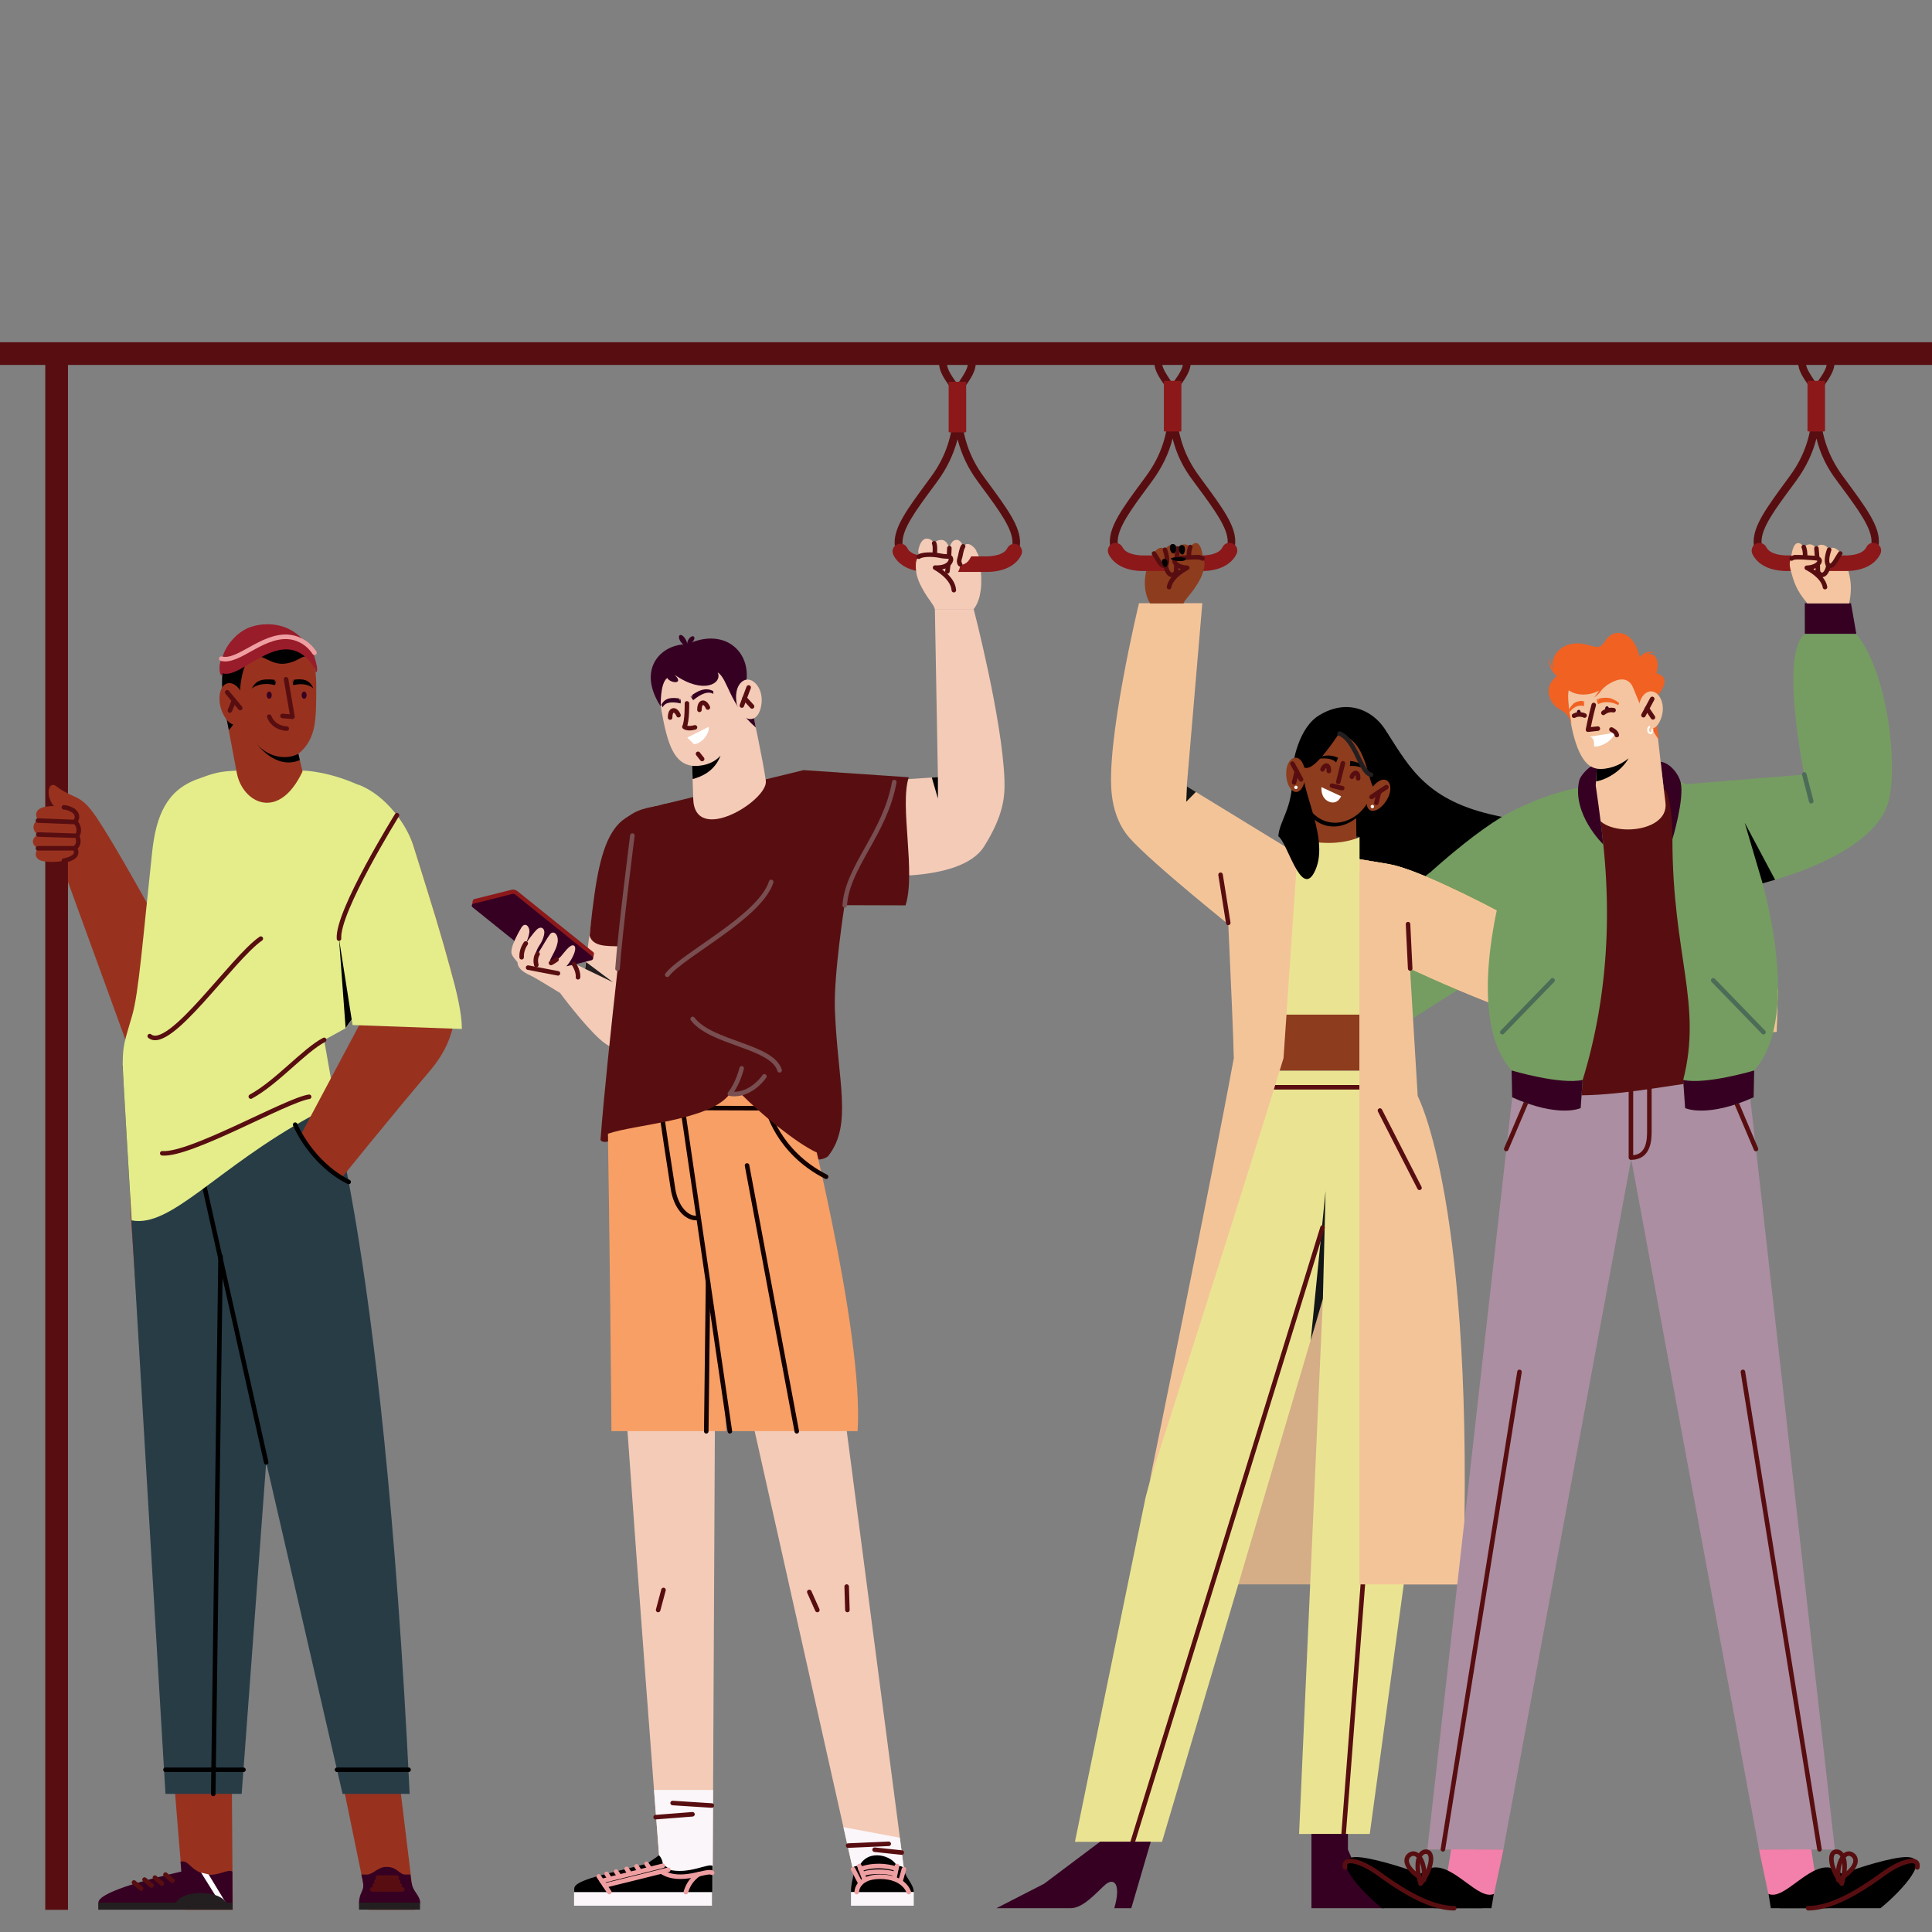 <?xml version="1.0" encoding="utf-8"?>
<!-- Generator: Adobe Illustrator 28.1.0, SVG Export Plug-In . SVG Version: 6.00 Build 0)  -->
<svg version="1.1" id="Layer_1" xmlns="http://www.w3.org/2000/svg" xmlns:xlink="http://www.w3.org/1999/xlink" x="0px" y="0px"
	 viewBox="0 0 1080 1080" style="enable-background:new 0 0 1080 1080;" xml:space="preserve">
<rect x="0" y="0" width="1080" height="1080" fill="#808080" stroke="none"/>
<style type="text/css">
	.st0{fill:#F4CBB7;}
	.st1{fill:#580E10;}
	.st2{fill:#8C181A;}
	.st3{fill:#360022;}
	.st4{fill:none;stroke:#580E10;stroke-width:2.537;stroke-linecap:round;stroke-linejoin:round;stroke-miterlimit:10;}
	.st5{fill:#231F20;}
	.st6{fill:#FBF6FA;}
	.st7{fill:#F89F65;}
	.st8{fill:none;stroke:#130000;stroke-width:2.537;stroke-linecap:round;stroke-linejoin:round;stroke-miterlimit:10;}
	.st9{fill:none;stroke:#EF9FA1;stroke-width:2.537;stroke-linecap:round;stroke-linejoin:round;stroke-miterlimit:10;}
	.st10{fill:none;stroke:#784E51;stroke-width:2.537;stroke-linecap:round;stroke-linejoin:round;stroke-miterlimit:10;}
	.st11{fill:#FFFFFF;}
	.st12{fill:#759D61;}
	.st13{fill:#292C2E;}
	.st14{fill:#8D3C1D;}
	.st15{fill:#D5AD87;}
	.st16{fill:#EAE492;}
	.st17{fill:#121617;}
	.st18{fill:#F4C499;}
	.st19{fill:none;stroke:#231F20;stroke-width:2.537;stroke-linecap:round;stroke-linejoin:round;stroke-miterlimit:10;}
	.st20{fill:#AB8EA1;}
	.st21{fill:#F280AA;}
	.st22{fill:none;stroke:#4D6C57;stroke-width:2.537;stroke-linecap:round;stroke-linejoin:round;stroke-miterlimit:10;}
	.st23{fill:#F4C5A0;}
	.st24{fill:#F16122;}
	.st25{fill:#98321F;}
	.st26{fill:#283C46;}
	.st27{fill:none;stroke:#000000;stroke-width:2.537;stroke-linecap:round;stroke-linejoin:round;stroke-miterlimit:10;}
	.st28{fill:#E4ED8A;}
	.st29{fill:#991C2B;}
</style>
<path class="st0" d="M445.5,439.8l36.7,49.3c0,0,54.4,5.5,67.9-15.9c10.9-17.4,11.7-27.7,11.4-37.3c-1.2-33.8-17.2-95.4-17.2-95.4
	h-21.7l1.7,93.9L445.5,439.8z"/>
<path class="st1" d="M506.2,506.1c5.9-18.5-3.4-55.6,1.8-71.6l-58.8-4l-83.6,20.4c-7.2,1.7,106.4,55.1,106.4,55.1L506.2,506.1z"/>
<polygon points="524.3,434.4 524.3,446.4 520.9,434.7 "/>
<path class="st0" d="M313.1,555.1c0,0,13.1,17.7,22.3,25.9c13.3,11.8,23.1,4.7,25.6,0.4c2.5-4.2,15.2-94.7,15.2-94.7
	s-2.2-38-12.9-34.6c-10.7,3.4-26.6,23.9-29.7,42.9c-3.1,19-6.6,46.5-6.6,46.5l-6.1-2.9L313.1,555.1z"/>
<path class="st2" d="M308.5,539.9l23-4.1c0,0,0.4-2,0.5-2.3c0.1-0.4,0-1-0.4-1.3l-42.3-34c-1-0.8-2.2-1.1-3.4-0.8l-20.8,5.2
	c-0.4,0.1-0.7,0.5-0.8,0.9c-0.1,0.4-0.5,2.7-0.5,2.7L308.5,539.9z"/>
<path class="st3" d="M308,542.4l22.6-5.6c1-0.2,1.2-1.5,0.5-2.1l-43.2-34.7c-0.4-0.3-0.9-0.4-1.4-0.3l-21.9,5.5
	c-0.9,0.2-1.2,1.4-0.4,2L308,542.4z"/>
<path class="st0" d="M313.1,555.1c0,0-13.1-8.1-15.8-9.4c-2.7-1.3-8-3.6-8-7.8c-3.1-3.7-3.9-4.5-3.2-7.7c0.5-2.6,3.1-8,5.3-11.6
	c2.2-3.6,4.9-0.5,4.5,2.6c-0.4,3.1-2,6.2-2,6.2s4.2-5.9,6.2-7.8c2-1.9,4.1-1,4.2,1.4c0,2.3-1.4,5.6-2.8,7.5c-1.3,1.9-2,4.2-2,4.2
	l1,0.7c3.1-4.9,5.4-9.2,7-11.2c1.5-2,4.4-0.6,4.3,3.6c-0.2,4.2-3.5,8.7-4.4,11.2c2.7,0,4.3-0.5,5.8-2c1.5-1.5,5.2-7.2,7.4-6.5
	c1.8,0.6,0.9,4.1-1.3,7.9c-1.7,2.9-2.8,3.8-2.8,3.8l4.2-0.9c0,0,1.2,2.5,0.7,6.6C320.8,549.9,313.1,555.1,313.1,555.1"/>
<path class="st1" d="M367.5,450.5c-10.5,1.8-12.5,3.3-17.9,6.9c-9.5,6.2-14.2,20.6-17.3,42.7c-1.8,12.7-2.7,23-2.7,23
	c3.9,12.4,30.3-2.1,31.3,16.5l54.2-31L367.5,450.5z"/>
<path class="st4" d="M320.8,538.9c2.8,4.4,2.3,7.4,2.3,7.4"/>
<polygon class="st5" points="327.1,541.6 342.7,549.1 327.6,537.8 "/>
<path class="st4" d="M293.9,527.4c-2.1,3-2.4,6-2.3,7.7"/>
<line class="st4" x1="295.2" y1="540.9" x2="311.9" y2="544.1"/>
<path class="st4" d="M300.5,533.3c-1.3,2.1-1.1,4.5-0.7,6.1"/>
<path class="st4" d="M311.1,536.4c-1.9,1.4-3.1,1.9-3.1,1.9"/>
<path class="st0" d="M448.7,611.4l59.3,453.8h-26.7l-81.2-362.3l-1.8,362.3h-27.7c0,0-29.8-379.4-31.2-453.8H448.7z"/>
<polygon class="st6" points="481.3,1065.2 471.5,1021.4 503,1027.3 508,1065.2 "/>
<polygon class="st6" points="370.6,1065.2 365.6,1000.6 398.6,1000.6 398.3,1065.2 "/>
<path class="st7" d="M448.7,611.4c0,0,34.4,133.5,30.7,188.6H408l-3.9-29.5l1.9,29.5h-64.2c0,0-0.9-114.2-2.4-188.6H448.7z"/>
<line class="st8" x1="451.2" y1="619.6" x2="339.4" y2="619.2"/>
<path class="st8" d="M368.2,611.4c3.5,23.7,4.8,32.8,8,53.1c1.6,10.2,7.3,16.4,12.9,16.4"/>
<path class="st8" d="M461.8,657.8c-27.5-14-32.8-38.2-32.8-38.2"/>
<line class="st8" x1="408" y1="800.1" x2="381.6" y2="619.6"/>
<path class="st1" d="M370.9,449.6c0,0,53.2-10.3,75-14.7c12.9-2.6,23.4,42,26.2,71.1c0,0-6.1,39-5.4,58.3
	c1.5,40.3,10.1,64.2-3.7,81.9c-0.9,1.1-4.4,2.2-5.5,1.9l-0.9-3.8c-11.8-5.5-31.8-22.1-42.5-32.9H408c-10.7,15.1-53.9,17.2-68.2,22.4
	l0.1,4.2c-0.8,0.6-4.2,0.5-4.2-1c3.7-49,16.2-151.9,17.9-170C354.6,456.1,364.9,451.3,370.9,449.6"/>
<path d="M398.2,1065.2h-77.2v-9.4c0-5.1,18.5-8.1,40.6-14c0,0,4.3-2.8,6.8-4.7c0,0,2.4,2.4,2.1,5.9c0.8-0.6,3.2,1.1,3.2,2.1
	c11.3,3,22.6-3.9,24.6-2L398.2,1065.2z"/>
<rect x="320.9" y="1057.7" class="st6" width="77.2" height="7.6"/>
<line class="st9" x1="334.7" y1="1048.9" x2="340.6" y2="1057.7"/>
<line class="st9" x1="338.1" y1="1054" x2="373.6" y2="1045.2"/>
<line class="st9" x1="336.4" y1="1051.5" x2="370.5" y2="1043"/>
<line class="st9" x1="339.1" y1="1047.5" x2="341" y2="1050.4"/>
<line class="st9" x1="361.4" y1="1041.9" x2="363.3" y2="1044.7"/>
<line class="st9" x1="355.8" y1="1043.3" x2="357.7" y2="1046.2"/>
<line class="st9" x1="350.3" y1="1044.7" x2="352.2" y2="1047.6"/>
<line class="st9" x1="344.4" y1="1046.2" x2="346.3" y2="1049"/>
<path class="st9" d="M369.7,1046.2c10.6,7.1,25.5-1.3,28.4,0.7"/>
<path class="st9" d="M390.8,1047.6c0,0-5.4,2.9-7.4,10.1"/>
<line class="st8" x1="394.8" y1="800.1" x2="395.8" y2="716.9"/>
<path d="M510.8,1057.7c0-4.5-4.9-8.3-5.5-12.8c-0.1-1.1-1.1-1.9-4-1.9c-2.4-5.5-15.6-9.9-20.9,0c-3.3,0-3.7,0.9-3.5,1.8
	c0.9,4.2-1.2,6.2-1.2,12.8h4l1.6,7.6H508l-1-7.6H510.8z"/>
<path class="st10" d="M435.8,598.3c-4.2-13.7-38.2-15-48.6-28.7"/>
<path class="st10" d="M373,544.9c8.7-11.2,51.9-32.4,58.1-51.9"/>
<rect x="475.7" y="1057.7" class="st6" width="35.1" height="7.6"/>
<path class="st9" d="M508,1057.7c0,0-2.4-8.6-16-8.6c-13.1,0-13.1,8.6-13.1,8.6"/>
<path class="st9" d="M500.3,1047.6c0,0-3.1-1.3-8.9-1.3c-6.6,0-9,1.3-9,1.3"/>
<path class="st9" d="M501,1044.6c0,0-4.5-1.5-9.7-1.5c-6.6,0-10.3,1.8-10.3,1.8"/>
<line class="st4" x1="367.9" y1="900" x2="370.9" y2="888.8"/>
<line class="st4" x1="456.9" y1="900" x2="452.4" y2="889.9"/>
<line class="st4" x1="473.7" y1="900" x2="473.3" y2="886.9"/>
<path class="st0" d="M369.8,397.5c3.3,18.2,6.8,29.2,17.1,30.6c0,0,0.4,10.8,0.6,18.2c0.6,26.7,42.2,1,40.6-9.9
	c-1.9-13-6.4-32.9-7.5-39.2c-3.6-21.1-11.4-45.3-36.4-36.9C373.6,363.9,365.8,375.7,369.8,397.5"/>
<path class="st3" d="M377.1,377.2c16.2,11.3,26.9,4.8,24.1-1.3c5.7,3.4,6.4,17.9,21.3,30.8c0,0-0.7-4.4-5.4-24.9
	c3-17.9-12.6-31.3-32.9-21.6c-13.9-0.5-28.8,13.2-14.8,34.8c0,0-0.6-13,3.6-16C374.6,382,382.8,382.8,377.1,377.2"/>
<path class="st0" d="M411.8,393.3c-1.6-9.3,2.9-13.8,6.6-13.4c4.3,0.5,8.6,6.7,7.1,14.7c-1.6,8.6-7.2,8.5-9.9,5.6
	C412.6,397.3,411.8,393.3,411.8,393.3"/>
<path d="M386.9,428.1l0.3,7.4c4.8-1.3,12.2-4.2,15.6-13.1C398.4,427.3,391.8,428.5,386.9,428.1"/>
<line class="st4" x1="418.5" y1="384.3" x2="414.7" y2="394.4"/>
<line class="st4" x1="416.2" y1="390.3" x2="420.4" y2="394.9"/>
<path class="st4" d="M384,393.2c0,0,0.2,9.9-1.4,13.1c0,0,1.6,1.5,5.9,0.3"/>
<path class="st11" d="M396.2,406.3l-12,6l3.7,3.7C391.9,415.9,396.6,410.6,396.2,406.3"/>
<path class="st3" d="M385.9,389.1l1.6,2.3c4.6-3.7,8.3-5.2,11.3-3.5l-0.1-1.6c-4.5-2.3-8.4-0.1-11.8,2.2c0,0,0.2,1,0.2,1
	s-0.6-0.8-0.7-0.7l0.7,1.3C387.1,390.1,386.1,389,385.9,389.1"/>
<path class="st3" d="M380.6,390.5l-0.1,2.7c-5.2-1.1-8.6-0.7-10.1,2.2l-0.7-1.5c2.3-4.2,6.2-3.9,9.8-3.5c0,0,0.3,1,0.3,1
	s0.1-1,0.2-1l0.1,1.4C380.2,391.9,380.5,390.5,380.6,390.5"/>
<path class="st4" d="M391,396.8c0-4.9,3-5.2,4.7-1.3"/>
<path class="st4" d="M374.6,401.1c0-4.9,3-5.2,4.7-1.3"/>
<line class="st4" x1="392.5" y1="424.3" x2="390.2" y2="421.4"/>
<path class="st3" d="M384.6,361.6c-3.6-0.9-5.7-4.7-4.9-6.2C380.4,354,383.7,355.8,384.6,361.6"/>
<path class="st3" d="M384.1,360.8c-0.3-3,2.1-5.5,3.4-5.1C388.9,356,388.4,359,384.1,360.8"/>
<line class="st4" x1="397.9" y1="1009.3" x2="376" y2="1007.9"/>
<line class="st4" x1="366.5" y1="1015.8" x2="387.1" y2="1014.2"/>
<line class="st9" x1="480.4" y1="1043.1" x2="483.4" y2="1050.9"/>
<line class="st9" x1="501.4" y1="1043.1" x2="499.9" y2="1050.3"/>
<line class="st9" x1="505.3" y1="1044.9" x2="503.3" y2="1051.9"/>
<line class="st9" x1="476.9" y1="1044.9" x2="481" y2="1052.8"/>
<line class="st4" x1="474.1" y1="1031.7" x2="496.8" y2="1030.7"/>
<line class="st4" x1="504.1" y1="1035.6" x2="488.9" y2="1034"/>
<line class="st8" x1="445.4" y1="800.1" x2="417.6" y2="651.5"/>
<path class="st10" d="M414.6,597.2c0,0-2,8.5-6.6,14.2c8,1.3,15.3-4.1,19.3-9.7"/>
<path class="st10" d="M499.9,437.2c-5.2,29-26.2,47.1-27.7,68.9"/>
<path class="st10" d="M345.2,541.5c1.5-21.2,8.3-74.4,8.3-74.4"/>
<path class="st0" d="M544.3,340.5c2.9-3.6,5-10.2,4-21.5c0.6-4.1-0.7-8.4-3.6-12.6L513.7,319c0,0-0.6,7.7,5.5,15.5
	c2.8,3.5,3.4,6.1,3.4,6.1H544.3z"/>
<path class="st1" d="M500.1,303.7c-0.2-9.3,7.2-19.3,18.4-34.5l1.9-2.6c8.5-11.5,12.6-24.3,12.6-39.1c0-1.2,1-2.2,2.2-2.2
	c1.2,0,2.2,1,2.2,2.2c0,14.8,4.1,27.6,12.6,39.1l1.9,2.6c11.2,15.2,18.6,25.2,18.3,34.5c-0.2,8.6-7.2,13.8-18.6,13.8h-32.9
	C507.3,317.5,500.4,312.3,500.1,303.7 M523.9,269.2l-1.9,2.6c-10.3,13.9-17.7,24-17.5,31.8c0.1,2.9,1.6,9.6,14.3,9.6h32.9
	c12.7,0,14.2-6.7,14.3-9.6c0.2-7.8-7.2-17.9-17.5-31.8l-1.9-2.6c-5.4-7.3-9.1-15.1-11.3-23.6C533,254.1,529.3,261.9,523.9,269.2"/>
<path class="st2" d="M518.7,319.7h32.9c9.4,0,16.4-3.5,19.3-9.5c1-2.2,0.1-4.7-2-5.8c-2.2-1-4.7-0.1-5.8,2c-2,4.2-9.3,4.6-11.5,4.6
	h-32.9c-2.2,0-9.4-0.3-11.5-4.6c-1-2.2-3.6-3.1-5.8-2c-2.2,1-3.1,3.6-2,5.8C502.3,316.2,509.4,319.7,518.7,319.7"/>
<path class="st1" d="M535.2,222.1c1.2,0,2.2-1,2.2-2.2c0.1-0.7,1.6-2.9,2.6-4.5c2.4-3.5,5.4-7.8,5.4-12H541c0,2.8-2.6,6.6-4.6,9.6
	c-1.9,2.8-3.4,5-3.4,6.9C533,221.2,534,222.1,535.2,222.1"/>
<path class="st1" d="M535.2,222.1c1.2,0,2.2-1,2.2-2.2c0-2-1.5-4.2-3.4-6.9c-2.1-3-4.6-6.7-4.6-9.6H525c0,4.2,3,8.5,5.4,12
	c1.1,1.6,2.6,3.8,2.6,4.5C533,221.2,534,222.1,535.2,222.1"/>
<path class="st2" d="M530.7,241.7h9c0.2,0,0.4-0.2,0.4-0.4v-27.5c0-0.2-0.2-0.4-0.4-0.4h-9c-0.2,0-0.4,0.2-0.4,0.4v27.5
	C530.3,241.5,530.5,241.7,530.7,241.7"/>
<path class="st0" d="M545.8,307.9c-1.5-2.5-3.4-3.8-4.9-3.8c-1.5,0-2.5,1.3-2.5,1.3s-1.1-3.4-3.3-3.6c-2.2-0.2-3.5,1.4-4.4,4.5
	c-1.1-2.9-2.4-4.5-4.5-4.5c-2.1,0-3.5,1.1-4,1.9c-1.5-2.5-3.4-2.6-4.2-2.6c-0.7,0-3.5,0.2-4.7,6.8l0.3,3.3c0.9,2.7,3.1,6.5,8.4,5.1
	c0.3,2.6,1.1,5.7,4.3,5.8c3.2,0.1,3.3-2.7,3.3-2.7c0.8,1.6,3.3,2.2,4.8,1.4c1.5-0.8,2.3-3.3,2.4-5.3c1.2,0.6,3.9-0.6,5.2-2.9
	C543.2,310.2,545.8,307.9,545.8,307.9"/>
<path class="st4" d="M521.9,316.3c0.1-2.7,0.4-4.7,0.6-6.7c0.2-2,0.3-4.6-0.3-5.9"/>
<path class="st4" d="M530.7,306.4c0,2.6-0.7,10.9-1.1,13"/>
<path class="st4" d="M538.4,305.4c-1.1,1.8-1.4,5-1.7,5.9c-0.3,0.9-1,2.8,0,4.1"/>
<path class="st0" d="M521.9,338.7c-5.2-7.4-8.9-13.1-9.7-18.8c-0.7-5.2,0-7.5,1.4-8.6c1.4-1.1,6.7-1.7,12.3-0.5
	c3.3,0.7,5.5-0.2,5.7,1.8c0.1,1.6-1.7,5.1-8.9,4.8c0,0,10,5.2,10.5,12.6"/>
<path class="st4" d="M513.6,311.2c1.4-1.1,6.7-1.7,12.3-0.5c3.3,0.7,5.5-0.2,5.7,1.8c0.1,1.6-1.7,5.1-8.9,4.8c0,0,10,5.2,10.5,12.6"
	/>
<path d="M775.4,409.5c12.9,20.1,22.5,38.4,61.7,46.6c39.2,8.3,46.7,32.2,37.7,50c-9,17.9-47.7,24-77.3,18.7
	c-29.6-5.2-49.4-31.8-55.8-38.7C735.2,479.3,775.4,409.5,775.4,409.5"/>
<polygon class="st12" points="828.6,544.7 764,585.5 770.3,510.9 799.1,487.9 850.6,507 "/>
<path class="st13" d="M725.5,467.9c0,0,6.2-2.4,17.2-2.4c11,0,17.2,2.4,17.2,2.4v8.6l-24.8,2.8L725.5,467.9z"/>
<path class="st14" d="M758.4,481.3c-0.6,5.1-30-0.2-30-5.4l0.7-34.4l28.9,7.4L758.4,481.3z"/>
<path d="M775.5,417.5c-3.6,14.5-8.4,31.7-16.2,38.8c-10.5,9.5-25.4,7.3-31.2-7.7c-3.6-9.3,0.3-27.3,3.9-41.8"/>
<polygon class="st15" points="684.3,737.7 772.6,693 817.9,885.7 684.3,885.7 "/>
<path class="st16" d="M649.6,1029.5l89.9-303.4l-13.3,299.1h39.5c0,0,38.5-283.4,42.5-309.5c3.9-26.1-4.8-83-28.6-117.2h-75.4
	l-63.8,238.5l-39.5,192.6H649.6z"/>
<polygon class="st17" points="739.5,726.1 741,665.7 732.7,749.3 "/>
<line class="st4" x1="751.1" y1="1025.2" x2="771.4" y2="761.5"/>
<line class="st4" x1="739.3" y1="686.2" x2="633.2" y2="1029.6"/>
<line class="st4" x1="712.5" y1="607.8" x2="760" y2="607.8"/>
<path class="st14" d="M704.1,598.4c-10.3,0-18.6-2.2-12-13.1c-0.4-12.6,0-116.2,0-116.2s70.3,11.5,84.6,14
	c28.5,5,127.8,63.1,127.8,63.1l89.4,6.6l-0.7,23.9c0,0-66.5,4.7-88.7,3.9c-36.4-1.3-116.2-39.2-116.2-39.2v43.5
	c6.1,7.8-0.9,13.5-8.7,13.5H704.1z"/>
<path class="st16" d="M704.1,567.2c-10.3,0-18.6-2.2-12-13.1c-0.4-12.6,0-85,0-85s70.3,11.5,84.6,14c28.5,5,127.8,63.1,127.8,63.1
	l89.4,6.6l-0.7,23.9c0,0-66.5,4.7-88.7,3.9c-36.4-1.3-116.2-39.2-116.2-39.2v12.3c0,0-0.9,13.5-8.7,13.5H704.1z"/>
<path class="st18" d="M725.5,477.6l-62.1-38l8.7-102.4h-35.4c0,0-19,78.7-15.1,107.8c0.8,6.3,3,15.7,9.9,23.5
	c13.1,14.7,60.4,52.4,60.4,52.4L725.5,477.6z"/>
<path class="st18" d="M725.5,474.7h0.5c-18.2-3-41.7-6.8-41.7-6.8s5,101.8,5.4,123.6c-12,65.7-47.1,236.8-47.1,236.8
	s47.1-146,74.9-236.8C720.8,542.2,725.5,474.7,725.5,474.7"/>
<path class="st18" d="M904.4,546.2c0,0-99.3-58-127.8-63.1c-3.2-0.6-9.2-1.6-16.7-2.8v405.4h57.9c7.1-212.4-25.3-273-25.3-273
	l-4.3-71.2c0,0,79.8,37.9,116.2,39.2c22.2,0.8,88.7-3.9,88.7-3.9l0.7-23.9L904.4,546.2z"/>
<path class="st16" d="M760,467.9c0,0-6.3,3.3-17.2,3.3c-12.3,0-17.2-3.3-17.2-3.3v20.1H760V467.9z"/>
<line class="st4" x1="771.4" y1="620.8" x2="793.5" y2="664"/>
<line class="st4" x1="686.6" y1="515.9" x2="682.3" y2="489"/>
<line class="st4" x1="788.3" y1="541.4" x2="787.1" y2="516.6"/>
<polygon class="st17" points="663.5,439.6 663.1,448.2 668.5,442.7 "/>
<path class="st14" d="M776.3,415.4c-3.6,14.5-8.4,31.7-16.2,38.8c-10.5,9.5-25.4,7.3-31.2-7.7c-3.6-9.3,0.3-27.3,3.9-41.8"/>
<path d="M737.5,399.8c22.5-13.6,41.4,6,41.4,22.6c0,12.3-8.9,57.6-12.2,59.1l1.8-41.1c-3.9-0.3-4-28.8-20.5-29.6
	c-14,20.8-17.5,18.8-19.4,18.1c-2.4,12.1,15.8,41.1,5.9,59.1c-7.4,13.5-14.9-17.2-19.9-20.5c0.5-8.6,8.2-15.8,7.8-33.7
	C722.2,425.6,726.2,406.6,737.5,399.8"/>
<path class="st14" d="M776,445.7c-2.2,4.7-6.4,8.1-9.3,7.5c-2.9-0.6-3.6-4.9-1.5-9.7c2.1-4.8,6.1-8.2,9-7.6
	C777,436.4,778.4,440.5,776,445.7"/>
<line class="st4" x1="766.7" y1="445.5" x2="775" y2="440"/>
<line class="st4" x1="770.9" y1="442.7" x2="769.4" y2="448.8"/>
<path class="st14" d="M719,431.6c-0.3,5.2,1.9,10.1,4.7,11c2.8,0.9,5.4-2.7,5.9-7.9c0.4-5.2-1.5-10.1-4.4-11
	C722.4,422.9,719.3,425.8,719,431.6"/>
<path class="st11" d="M725.4,440.3c0.1-0.5-0.3-1-0.8-1.1c-0.5-0.1-1,0.3-1.1,0.8c-0.1,0.5,0.3,1,0.8,1.1
	C724.8,441.2,725.3,440.8,725.4,440.3"/>
<path class="st11" d="M768.1,451c0.1-0.5-0.3-1-0.8-1.1c-0.5-0.1-1,0.3-1.1,0.8c-0.1,0.5,0.3,1,0.8,1.1
	C767.5,451.9,768,451.6,768.1,451"/>
<line class="st4" x1="727.3" y1="435.7" x2="722.5" y2="426.9"/>
<line class="st4" x1="724.9" y1="431.3" x2="723.4" y2="437.4"/>
<path d="M735.3,424.4c0,0,8.5-1.8,11.6,1.8l1.1-2.6C747.9,423.6,741.9,420.3,735.3,424.4"/>
<path d="M765.7,432c0,0-4.2-4.4-11.1-3.8l0.2-2.8C754.9,425.4,761.9,425.6,765.7,432"/>
<path class="st11" d="M738.7,440l11,5.1c0,0-2,5.1-6.9,3C738,446,738.7,440,738.7,440"/>
<line class="st4" x1="744.6" y1="439.2" x2="750.3" y2="440.6"/>
<line class="st4" x1="748.1" y1="437.1" x2="750.7" y2="426.7"/>
<path class="st4" d="M739.3,430.1c1-2.7,3.7-3.3,3.5,0.9"/>
<path class="st4" d="M755.7,434.2c1-2.7,3.7-3.3,3.5,0.9"/>
<path class="st19" d="M748.8,410.1c9.1,3.4,11.6,21.7,17.6,23"/>
<path class="st3" d="M615,1029.5h28.3l-10.9,37.2h-9.5c4-13.9-0.3-17.2-5-13.2c-4.6,4-12.2,13.2-19.4,13.2H557l26.7-13.7L615,1029.5
	z"/>
<polygon class="st3" points="733.1,1025.2 733.1,1066.7 773.8,1066.7 762.7,1055.3 753.5,1033.9 753.5,1025.2 "/>
<polygon class="st20" points="983.3,1033.9 1025.7,1033.9 977.1,602.3 903.4,602.3 "/>
<polygon class="st21" points="983.3,1033.9 990,1065.8 1016.3,1058.2 1012.5,1033.8 "/>
<path d="M1051.2,1066.7c12.4-10.1,29-28.6,14.4-28.6c-7.8,0-26.8,5.9-34.1,8.8c-28.6,11.5-36.5,19.8-36.5,19.8H1051.2z"/>
<path d="M1030.1,1047.6c0,0-6.2-3.4-7.3-3.6c-12.2-1.8-25.5,18.5-34.2,14.7l1.3,8h31.9L1030.1,1047.6z"/>
<path class="st4" d="M1071.8,1043.9c1.3-6.5-9.1-3.4-18,2.9c-8.9,6.4-27.4,19.9-43,19.9"/>
<path class="st4" d="M1027.6,1050.9c12.2-7.3,10.7-13,7.1-14.5C1031,1034.9,1026.7,1040.9,1027.6,1050.9z"/>
<path class="st4" d="M1029.6,1053c4-14.4-0.5-18.7-3.8-17.8C1022.4,1036.1,1023,1044.3,1029.6,1053z"/>
<line class="st4" x1="1017.1" y1="1033.8" x2="974.3" y2="766.9"/>
<polygon class="st20" points="840.4,1033.9 797.9,1033.9 846.6,602.2 920.3,602.2 "/>
<polygon class="st21" points="840.4,1033.9 833.7,1065.8 807.3,1058.2 811.2,1033.8 "/>
<path d="M772.5,1066.7c-12.4-10.1-29-28.6-14.4-28.6c7.8,0,26.8,5.9,34.1,8.8c28.6,11.5,36.5,19.8,36.5,19.8H772.5z"/>
<path d="M793.6,1047.6c0,0,6.2-3.4,7.3-3.6c12.2-1.8,25.5,18.5,34.2,14.7l-1.4,8h-31.9L793.6,1047.6z"/>
<path class="st4" d="M751.9,1043.9c-1.3-6.5,9.1-3.4,18,2.9c8.9,6.4,27.4,19.9,43,19.9"/>
<path class="st4" d="M796,1050.9c-12.2-7.3-10.7-13-7.1-14.5C792.6,1034.9,797,1040.9,796,1050.9z"/>
<path class="st4" d="M794.1,1053c-4-14.4,0.5-18.7,3.8-17.8C801.3,1036.1,800.7,1044.3,794.1,1053z"/>
<line class="st4" x1="806.6" y1="1033.8" x2="849.4" y2="766.9"/>
<path class="st4" d="M911.7,602.3v44.8c10.3,0,10.3-10.4,10.3-15.2v-29.7"/>
<line class="st4" x1="842" y1="642.3" x2="859.1" y2="602.2"/>
<line class="st4" x1="981.6" y1="642.3" x2="964.6" y2="602.2"/>
<path class="st1" d="M981.5,439.8h-94.2l-40.7,162.4c23.4,22.7,94.7,0,130.2,0L981.5,439.8z"/>
<path class="st12" d="M970.6,497.3c0,0,72.7-13.6,84.5-47.4c6.2-17.7,1.1-72.9-17.4-95.5c-1.7-9.7-3-15.9-3-15.9H1009l-0.1,15.9
	c-14.2,10.7-0.3,78.6-0.3,78.6l-75.4,6.1C933.2,439,970.5,516,970.6,497.3"/>
<path class="st12" d="M935.5,437.9c8.7-9.2,47,46.2,47,46.2s26.9,82.1-1.9,114.3c-0.1,3.7-0.3,15-0.3,15s-22.9,10.8-38.3,6.1
	l-1.1-15.7c10.9-42.6-6-70-6-134.6C934.9,467.6,935.5,439.5,935.5,437.9"/>
<path class="st3" d="M928.3,425.8c5.8,0.9,10.2,7.4,11.2,11.5c2.2,9.3-4.6,31.8-4.6,31.8s0.2-23.6-4.9-28.9L928.3,425.8z"/>
<path class="st3" d="M980.3,613.4l0.3-15c0,0-27.1,8.1-39.7,5.3l1.1,15.7C942,619.5,954.2,625.1,980.3,613.4"/>
<polygon class="st3" points="1034.7,337.2 1008.9,337.2 1008.9,354.3 1037.7,354.3 "/>
<line class="st22" x1="985.8" y1="577" x2="957.7" y2="548"/>
<polygon points="985.3,493.8 975.3,459.9 992.3,491.8 "/>
<line class="st22" x1="1008.6" y1="432.9" x2="1012.5" y2="447.9"/>
<path class="st12" d="M856.2,491l-17.3,19.1l-39.8-22.1c18.3-16.4,33.7-27.8,43.7-33.2c28.1-15.2,49.7-15.7,49.7-15.7L856.2,491z"/>
<path class="st12" d="M891.9,441.7c-8.7-9.2-48.8,42.4-48.8,42.4s-26.9,82.1,1.9,114.3c0.1,3.7,0.3,15,0.3,15s22.9,10.7,38.3,6.1
	l1.1-15.7C899.1,556.8,903,502.9,891.9,441.7"/>
<path class="st3" d="M845.3,613.4l-0.3-15c0,0,27.1,8.1,39.7,5.3l-1.1,15.7C883.6,619.5,871.4,625.1,845.3,613.4"/>
<line class="st22" x1="839.8" y1="577" x2="867.9" y2="548"/>
<path class="st23" d="M876.9,396.2c2.6,20.6,8,32.5,15.7,33.5c0,0-0.7,12.2-1.2,21.8c-1,17.2,42.1,16.1,39.6-2.9
	c-2.1-16-4.3-38.1-5.2-44.1c-3-20.1-5.4-45.8-30.1-41.3C885.3,365.1,874.3,375.2,876.9,396.2"/>
<path d="M892.6,429.7c6,0.8,13-1.8,17.8-5.8c-4.4,7.8-13.5,12.3-18.2,12.9L892.6,429.7z"/>
<path class="st4" d="M890.9,394.1c0,0-1.7,6.1-3.2,13.8l5.5-0.6"/>
<path class="st11" d="M888.8,411.8c1.3,0.6,2,1.5,2.2,2.7c0.4,2.2-0.8,3.1,1.6,2.8c4.2-0.6,8.9-3.8,10.4-7.7
	C903,409.5,893.3,411.1,888.8,411.8"/>
<path class="st4" d="M903.8,410.9c-0.3-1.9-3-3.1-3-3.1"/>
<path class="st3" d="M899.4,396c0.1,0.7-0.3,1.4-0.9,1.5c-0.6,0.1-1.1-0.5-1.2-1.2c-0.1-0.7,0.3-1.4,0.9-1.5
	C898.8,394.7,899.3,395.3,899.4,396"/>
<path class="st3" d="M883.6,398c0.1,0.7-0.3,1.4-0.9,1.5c-0.6,0.1-1.1-0.5-1.2-1.2c-0.1-0.7,0.3-1.4,0.9-1.5
	C883,396.7,883.5,397.2,883.6,398"/>
<path class="st24" d="M926,376.4c2.3-8.9-1.6-13.6-9.4-9.1c-3-12.7-10-13.7-12.6-13.5c-2.6,0.2-5,1.9-6.4,4.1
	c-3.2,4.9-4.5,3.7-6,3.6c-1.5-0.2-2.9-0.7-4.4-1.1c-3.5-0.9-7.3-1.1-10.8,0.1c-3.5,1.2-6.5,3.7-7.8,7.1c-1.3,3.4-0.7,7.6,1.8,10.2
	c-9.5,7.8-2.4,16.5,0.8,18.3c2.9,1.7,5.4,2.7,7.4,8.7c0,0-2.8-12.5-1.8-19c5.4,3.9,14,2.9,19.2-1.1c11.8-9.2,15.8-3.2,17-0.1
	c8.6,22,14.3,28.9,14.3,28.9l-3.1-22.1C928.8,386.9,934.8,378.7,926,376.4"/>
<path class="st24" d="M905.1,393l-0.5,1.2c0,0-5.2-3.4-11.3-0.6l-0.8-2.7c0,0,0.2-0.1,0.5-0.2l0.6,1.2l-0.3-1.3l0.3,1l-0.1-1
	c1.3-0.3,3.5-0.8,5.9-0.4c0.3,0,1.8,0.3,2.6,0.6c-1-0.2-1.5-0.2-1.5-0.2C902.2,391,903.7,391.8,905.1,393"/>
<path class="st24" d="M877,396.9l0.6,1c0,0,2.9-4.5,7.9-3.2l0-2.8c0,0-0.2,0-0.4-0.1l-0.1,1.3l-0.1-1.3v1l-0.2-1c-1,0-2.7,0.1-4.3,1
	c-0.2,0.1-1.2,0.7-1.7,1.2c0.7-0.5,1-0.6,1-0.6C878.6,394.2,877.7,395.3,877,396.9"/>
<path class="st24" d="M870.6,378c-5.1-3.6-4.8-9.3-4.6-10.1c0.6,3.1,1.7,6.7,5,8.3L870.6,378z"/>
<path class="st24" d="M916.4,367.7c3.2-4.2,7.2-3.4,8.2-3c-3.4,0.4-4.5,0.9-6.5,3.5L916.4,367.7z"/>
<path class="st24" d="M897.7,383.5c-3.4,2.5-2.5,3.6-6.6,6.4c4-4.8,3-5.6,5.5-8.6L897.7,383.5z"/>
<path class="st23" d="M916,398.3c-0.3-9,4.6-12.6,8-11.7c4,1,7.2,7.5,4.6,14.8c-2.7,7.8-7.9,7-10.1,3.9
	C916.3,402.1,916,398.3,916,398.3"/>
<line class="st4" x1="923.6" y1="390.7" x2="918.7" y2="399.8"/>
<line class="st4" x1="920.7" y1="396.1" x2="924" y2="401"/>
<path class="st11" d="M922.8,410.4c-0.9,0.1-1.8-0.8-2-2.1c-0.2-1.3,0.5-2.4,1.4-2.5c0.2,0,0.3,0.9,0.1,1c-0.3,0.2-0.6,0.7-0.5,1.4
	c0.1,0.7,0.5,1.2,0.9,1.2c0.3,0,0.6-0.7,0.5-1.4c0-0.1-0.1-0.5-0.1-0.5c0.3,0,1-0.2,1-0.2c0.1,0.2,0.1,0.4,0.1,0.6
	C924.3,409.2,923.7,410.3,922.8,410.4"/>
<path class="st4" d="M902,397c-3.2-0.7-5.7,1.5-5.7,1.5"/>
<path class="st4" d="M879.9,400.1c2.9-1.6,5.9-0.1,5.9-0.1"/>
<path class="st3" d="M892.6,429.7c-1.7-0.3-3.3-1.2-3.3-1.2c-2.5,1.7-6,5.3-6.6,8.2c-3.9,18.6,13.5,35.3,13.5,35.3
	c-1.5-15.3-4.2-33-4.2-33L892.6,429.7z"/>
<path class="st14" d="M642.9,337.2c-2.2-3.1-5.9-13.6,1.3-27.2l27.1,8.9c0,0-0.2,6.6-6.2,13.2c-2.7,3-3.5,5.2-3.5,5.2H642.9z"/>
<path class="st23" d="M1033.7,337.2c0.8-4.3,3-13.6-4.2-27.2l-27.1,8.9c0,0-1,2.2,3.6,9.9c1.7,2.9,4.3,8.5,4.3,8.5H1033.7z"/>
<path class="st1" d="M671.9,317H639c-11.4,0-18.4-5.2-18.6-13.8c-0.2-9.3,7.2-19.3,18.4-34.5l1.9-2.6c8.5-11.5,12.6-24.3,12.6-39.1
	c0-1.2,1-2.2,2.2-2.2c1.2,0,2.2,1,2.2,2.2c0,14.8,4.1,27.6,12.6,39.1l1.9,2.6c11.2,15.2,18.6,25.2,18.3,34.5
	C690.3,311.9,683.3,317,671.9,317 M655.5,245.1c-2.1,8.4-5.9,16.2-11.3,23.6l-1.9,2.6c-10.3,13.9-17.7,24-17.5,31.8
	c0.1,2.9,1.6,9.6,14.3,9.6h32.9c12.7,0,14.2-6.7,14.3-9.6c0.2-7.8-7.2-17.9-17.5-31.8l-1.9-2.6C661.3,261.4,657.6,253.6,655.5,245.1
	"/>
<path class="st2" d="M671.9,319.2H639c-9.4,0-16.4-3.5-19.3-9.5c-1-2.2-0.1-4.7,2-5.8c2.2-1,4.7-0.1,5.8,2c2,4.2,9.3,4.6,11.5,4.6
	h32.9c2.2,0,9.4-0.3,11.5-4.6c1-2.2,3.6-3.1,5.8-2c2.2,1,3.1,3.6,2,5.8C688.3,315.7,681.3,319.2,671.9,319.2"/>
<path class="st1" d="M655.5,221.6c-1.2,0-2.2-1-2.2-2.2c-0.1-0.7-1.5-2.9-2.6-4.5c-2.4-3.5-5.4-7.8-5.4-12h4.3
	c0,2.8,2.6,6.6,4.6,9.6c1.9,2.8,3.4,5,3.4,6.9C657.6,220.7,656.7,221.6,655.5,221.6"/>
<path class="st1" d="M655.5,221.7c-1.2,0-2.2-1-2.2-2.2c0-2,1.5-4.1,3.4-6.9c2.1-3,4.6-6.7,4.6-9.6h4.3c0,4.2-3,8.5-5.4,12
	c-1.1,1.6-2.6,3.7-2.6,4.5C657.6,220.7,656.7,221.7,655.5,221.7"/>
<path class="st2" d="M660,241.2h-9c-0.2,0-0.4-0.2-0.4-0.4v-27.5c0-0.2,0.2-0.4,0.4-0.4h9c0.2,0,0.4,0.2,0.4,0.4v27.5
	C660.3,241,660.2,241.2,660,241.2"/>
<path class="st1" d="M1031.8,317h-32.9c-11.4,0-18.4-5.2-18.6-13.8c-0.2-9.3,7.2-19.3,18.3-34.5l1.9-2.6
	c8.5-11.5,12.6-24.3,12.6-39.1c0-1.2,1-2.2,2.2-2.2c1.2,0,2.2,1,2.2,2.2c0,14.8,4.1,27.6,12.6,39.1l1.9,2.6
	c11.2,15.2,18.6,25.2,18.3,34.5C1050.2,311.9,1043.2,317,1031.8,317 M1015.4,245.1c-2.1,8.4-5.9,16.2-11.3,23.6l-1.9,2.6
	c-10.3,13.9-17.7,24-17.5,31.8c0.1,2.9,1.6,9.6,14.3,9.6h32.9c12.7,0,14.2-6.7,14.3-9.6c0.2-7.8-7.2-17.9-17.5-31.8l-1.9-2.6
	C1021.2,261.4,1017.5,253.6,1015.4,245.1"/>
<path class="st2" d="M1031.8,319.2h-32.9c-9.4,0-16.4-3.5-19.3-9.5c-1-2.2-0.1-4.7,2-5.8c2.2-1,4.7-0.1,5.8,2
	c2,4.2,9.3,4.6,11.5,4.6h32.9c2.2,0,9.4-0.3,11.5-4.6c1-2.2,3.6-3.1,5.8-2c2.2,1,3.1,3.6,2,5.8
	C1048.2,315.7,1041.2,319.2,1031.8,319.2"/>
<path class="st1" d="M1015.4,221.6c-1.2,0-2.2-1-2.2-2.2c-0.1-0.7-1.6-2.9-2.6-4.5c-2.4-3.5-5.4-7.8-5.4-12h4.3
	c0,2.8,2.6,6.6,4.6,9.6c1.9,2.8,3.4,5,3.4,6.9C1017.5,220.7,1016.6,221.6,1015.4,221.6"/>
<path class="st1" d="M1015.4,221.7c-1.2,0-2.2-1-2.2-2.2c0-2,1.5-4.1,3.4-6.9c2.1-3,4.6-6.7,4.6-9.6h4.3c0,4.2-3,8.5-5.4,12
	c-1.1,1.6-2.6,3.7-2.6,4.5C1017.5,220.7,1016.6,221.7,1015.4,221.7"/>
<path class="st2" d="M1019.8,241.2h-9c-0.2,0-0.4-0.2-0.4-0.4v-27.5c0-0.2,0.2-0.4,0.4-0.4h9c0.2,0,0.4,0.2,0.4,0.4v27.5
	C1020.2,241,1020,241.2,1019.8,241.2"/>
<path class="st14" d="M644.6,309.4c1.5-2.1,3.3-3.2,4.5-3.2c1.3,0,1.4,0.6,2.1,1.1c2.2-3.9,6.7-3.3,7.1-0.7c3-4.3,6.6-1.4,7.1-0.8
	c1.5-2.2,2.6-2.2,3.2-2.2c0.6,0,3.1,0,4,9.2l-2.4-1.4c-1,2.3-1.4,6.2-5.8,5.1c-0.5,2.2-1.5,5.6-4.3,5.7c-2.8,0.1-2.6-3.1-2.6-3.1
	c-0.8,1.4-1.6,2.2-3,2.1c-1.7-0.2-3-3.7-2.9-5.4c-1.1,0.6-3.3-0.5-4.2-2.5C646.6,311.4,644.6,309.4,644.6,309.4"/>
<path class="st4" d="M670.3,311.5c-1,2.3-1.4,6.2-5.8,5.1c-0.5,2.2-1.5,5.6-4.3,5.7c-2.8,0.1-2.6-3.1-2.6-3.1
	c-0.4,1.4-1.8,2.5-3,2.1c-1.7-0.5-3-3.7-2.8-5.4c-0.8,0.7-2.2,0.9-4.2-2.5c-1.1-1.9-2.5-4-2.5-4"/>
<path class="st4" d="M664.5,316.6c0.2-2.3,0.1-4,0.1-5.7c0-1.7,0.2-3.9,0.8-5.1"/>
<path class="st4" d="M658.3,306.6c-0.2,2.2-0.9,10.8-0.8,12.5"/>
<path class="st4" d="M651.2,307.3c1.5,4.3,1.5,7.4,0.5,8.6"/>
<path d="M660.6,304.7c-2.6-0.1-1.8,5.1,0.3,5.3C662.3,310.2,663.6,304.9,660.6,304.7"/>
<path class="st14" d="M662.5,335.6c5.2-6.3,8.7-11.2,10.1-16.1c1.3-4.4,0.7-6.4-0.4-7.3c-1.1-1-5.7-1.5-10.6-0.4
	c-2.9,0.6-4.7-0.2-5.1,1.5c-0.3,1.3,1,4.4,7.3,4.1c0,0-9.1,4.4-10.2,10.8"/>
<path class="st4" d="M672.2,312.2c-1.1-1-5.1-0.8-10.6-0.4c-2.9,0.2-4.8,0.1-5.1,1.5c-0.2,1.4,2.1,3.9,7.2,4.1
	c0,0-9.1,4.4-10.2,10.8"/>
<path d="M662.8,312.2c0.4,2.5-8.4,1.3-8.3,0C654.5,311.4,662.6,311.2,662.8,312.2"/>
<path d="M650.8,312.4c-2.3,0.1-1.1,4.6,0.8,4.6C652.9,317,653.5,312.2,650.8,312.4"/>
<path d="M655.6,304.1c-2.6-0.1-1.8,5.1,0.3,5.3C657.4,309.6,658.7,304.2,655.6,304.1"/>
<path class="st23" d="M1029.1,309.4c-1.5-2.1-3.3-3.2-4.5-3.2c-1.3,0-1.4,0.6-2.1,1.1c-2.2-3.9-6.7-3.3-7.1-0.7
	c-3-4.3-6.6-1.4-7.1-0.8c-1.5-2.2-2.6-2.2-3.2-2.2c-0.6,0-3.1,0-4,9.2l2.4-1.4c1,2.3,1.4,6.2,5.8,5.1c0.5,2.2,1.5,5.6,4.3,5.7
	c2.8,0.1,2.6-3.1,2.6-3.1c0.8,1.4,1.6,2.2,3,2.1c1.7-0.2,3-3.7,2.9-5.4c1.1,0.6,3.3-0.5,4.2-2.5
	C1027.1,311.4,1029.1,309.4,1029.1,309.4"/>
<path class="st4" d="M1003.4,311.5c1,2.3,1.4,6.2,5.8,5.1c0.5,2.2,1.5,5.6,4.3,5.7c2.8,0.1,2.6-3.1,2.6-3.1c0.4,1.4,1.8,2.5,3,2.1
	c1.7-0.5,3-3.7,2.9-5.4c0.8,0.7,2.2,0.9,4.2-2.5c1.1-1.9,2.5-4,2.5-4"/>
<path class="st4" d="M1009.2,316.6c-0.2-2.3-0.1-4-0.1-5.7c0-1.7-0.2-3.9-0.8-5.1"/>
<path class="st4" d="M1015.4,306.6c0.2,2.2,0.9,10.8,0.8,12.5"/>
<path class="st4" d="M1022.5,307.3c-1.5,4.3-1.5,7.4-0.5,8.6"/>
<path class="st23" d="M1010.3,337.2c-6.4-7.3-7.7-12.8-9.1-17.7c-1.3-4.4-0.7-6.4,0.4-7.3c1.1-1,5.6-1.5,10.6-0.4
	c2.9,0.6,4.7-0.2,5.1,1.5c0.3,1.3-1,4.4-7.2,4.1c0,0,9.1,4.4,10.2,10.8"/>
<path class="st4" d="M1001.5,312.2c1.1-1,5.1-0.8,10.6-0.4c2.9,0.2,4.8,0.1,5.1,1.5c0.2,1.4-2.1,3.9-7.2,4.1c0,0,9.1,4.4,10.2,10.8"
	/>
<path class="st25" d="M58.5,464.1c12,18.8,38.8,68.2,38.8,68.2l-19,71.4l-45.5-125l3-24C35.8,454.7,51.4,453,58.5,464.1"/>
<path class="st25" d="M174.6,595.8l57.4,471.8h-25.9l-78.7-383l2.7,383h-26.9c0,0-20.3-244-29.9-385.1c-2.7-39.4,4.1-71,3.7-86.7
	L174.6,595.8z"/>
<path class="st26" d="M179.2,595.8c0,0,34.5,88.7,49.8,407h-37.5l-42.7-185.3l-13.7,185.3H92.5c0,0-18.3-306.7-24-407H179.2z"/>
<line class="st27" x1="148.8" y1="817.5" x2="100.9" y2="603.7"/>
<path class="st28" d="M110.2,435.6c9.2-3.4,12.2-4.4,22.1-4.8c14.5,0,21.3,0,37.8,0c0,0,14.5,0.3,32.9,9.2c29,14,16.1,72.2,6.6,91.1
	c-3.2,6.5-6.9,33-16.4,43.7l-12,6.6l10.3,58.3c-1.4,9.5,2.4-26.6-17.8-15.6c-52.7,28.8-78.1,62.4-100.1,58.1c0,0-5-83.1-5-86.5
	c0-11.9,1.1-13.5,5.3-28.1c3.7-12.8,6-43.4,11.1-90.8C87.2,455.7,93.3,441.8,110.2,435.6"/>
<path class="st3" d="M130,1067.5H55v-3.9c0-5.4,23.2-12.1,46.4-17.4l-0.5-5.5c4.9-1.4,5.3,5.6,15.2,7.2c5.7,0.9,11.9-3.5,13.8-1.6
	L130,1067.5z"/>
<line class="st4" x1="74.9" y1="1052.3" x2="78.8" y2="1055.7"/>
<line class="st4" x1="80.8" y1="1050.7" x2="84.7" y2="1054"/>
<line class="st4" x1="86.6" y1="1049.6" x2="90.5" y2="1052.9"/>
<line class="st4" x1="92.5" y1="1047.9" x2="96.4" y2="1051.3"/>
<rect x="55.1" y="1063.6" class="st5" width="74.9" height="3.9"/>
<polygon class="st11" points="116.6,1047.8 112.4,1046.8 122.9,1063.6 126.2,1063.6 "/>
<path class="st5" d="M112.3,1058.2c-7.9,0-14.3,3.1-14.3,6.9s6.4,0.5,14.3,0.5c7.9,0,14.3,3.4,14.3-0.5S120.2,1058.2,112.3,1058.2"
	/>
<line class="st27" x1="119.2" y1="1002.8" x2="123.3" y2="702.3"/>
<path class="st3" d="M232,1067.5l-2.6-19.6h-2.8c-3.5,0-4.5-4.4-10.7-4.3c-4.9,0.1-7.3,4.3-11,4.3h-2.9l4.3,19.6H232z"/>
<path class="st3" d="M200.7,1064c0-6.4,3.2-6.9,2.2-11.8c-0.6-3,26.9-2.2,27.3,0.7c0.6,4.5,4.7,6.6,4.7,11H200.7z"/>
<rect x="200.7" y="1063.6" class="st5" width="34.1" height="3.9"/>
<line class="st4" x1="223.5" y1="1054" x2="209.5" y2="1054"/>
<line class="st4" x1="222.5" y1="1051.8" x2="210.4" y2="1051.8"/>
<line class="st4" x1="224.9" y1="1056.2" x2="208.1" y2="1056.2"/>
<line class="st4" x1="221.8" y1="1049.6" x2="211.2" y2="1049.6"/>
<path class="st25" d="M251.8,541.7c-5.2-19.2-9.3-32.5-20.8-69.2c-3.6-11.4-14-22.9-29.4-28.5l-11.6,68l16.8,49.8l-38.7,72.7
	c0,0,10.3,18.6,23.3,23.4c0,0,26.3-32.6,48.5-58.8C249.7,587.6,259.6,570.5,251.8,541.7"/>
<path class="st28" d="M251.8,541.7c-5.2-19.2-9.3-32.5-20.8-69.2c-3.6-11.4-15.5-28.3-30.8-33.9l-12.9,71.9l9.8,62.5l61.1,2.2
	C258.1,566.1,255.5,555.2,251.8,541.7"/>
<path class="st27" d="M194.9,660.7c-21.1-10.5-29.9-32-29.9-32"/>
<polygon points="196.6,569.9 189.5,524.7 193.2,574.7 "/>
<path class="st4" d="M181.2,581.3c-11.3,5.9-26.3,23.7-41,31.7"/>
<path class="st4" d="M172.8,613.1c-12.8,1.9-66.4,32.9-82.1,31.6"/>
<path class="st4" d="M221.9,455.7c0,0-33.5,53.9-32.4,69"/>
<path class="st4" d="M83.7,579.2c11.1,8.9,45.9-43.3,62.1-54.5"/>
<line class="st27" x1="228.4" y1="989.3" x2="188.4" y2="989.3"/>
<line class="st27" x1="136.1" y1="989.3" x2="92.5" y2="989.3"/>
<path class="st25" d="M132.4,432.2c-2.7-13.9-4.7-25.3-6-32c-4.5-22.9-3.3-51.5,24.6-50.4c11.8,0.5,25.9,8.6,25.8,33.6
	c-0.1,18.3,0.4,29.4-10,38c0,0,0.3,1.3,2.3,9.9C155.8,459.5,135.6,448.8,132.4,432.2"/>
<path d="M154.4,380.1l-0.6,2.9c-8.6-2.2-13.1,1.9-13.1,1.9c2.4-4.4,5.3-5.7,12.8-4.9c0.3,0.8,0.1,1.7,0.1,1.7S154.1,381,154.4,380.1
	"/>
<path d="M163.5,380.1l0.4,2.9c8.1-1.9,11.3,1.9,11.3,1.9c-2-4.9-5.7-5.7-11-4.9c-0.2,0.8-0.2,1.7-0.2,1.7S163.8,381,163.5,380.1"/>
<path d="M124.9,392c-1.6-11.2-2.5-33.7,15.6-41c9.3-3.7,32.5,0.8,35.4,21.9c-1.2-4.9-3.3-5.8-4.8-5.9c-2.8-0.2-4.2,2.4-10.1,3.7
	c-8.9,2-13.3-4.9-18.3-3.7c-5.9,1.4-7,8.7-7.9,13.3c-1.3,6.9,0,21.3-6.9,27.8C128,408.2,125.4,396,124.9,392"/>
<polyline class="st4" points="159.9,379.7 163.5,400.7 157.9,400.2 "/>
<path class="st25" d="M136.9,393.6c-1.7-9.9-7.1-13-10.6-11.3c-4.2,2-4.8,10.5-1.5,17c4.2,8.2,9.2,6.5,10.9,2.6
	C137.4,397.9,136.9,393.6,136.9,393.6"/>
<line class="st4" x1="127" y1="387" x2="134.3" y2="395.8"/>
<line class="st4" x1="130.8" y1="391.6" x2="128.5" y2="397.2"/>
<path d="M166.8,421.4l0.8,3.5c-14,5.9-24.8-10-24.8-10C147.6,421.6,158,425.9,166.8,421.4"/>
<path class="st29" d="M172.5,361.6l-15.9-1.1l-32.7,8.9c1.3-7.5,7.4-14.8,14-18C144.2,348.3,161.8,345.3,172.5,361.6"/>
<path class="st29" d="M175.7,366.9c0.9,3.5,2.6,8.1,0.8,9.1l-0.3-1.9c-16.9-28.1-40.8,6.5-51.9,2.2l-0.1,1.3
	c-2.4-0.1-1.6-9.5,0.1-9.1c8.5,2.1,20.8-13.4,36.6-12.5C167.6,356.4,174.5,361.9,175.7,366.9"/>
<path class="st9" d="M123.7,368.2c9.5,2.5,22.2-13,37.2-12.2c4.7,0.3,10.7,2.6,14.9,8.9"/>
<path class="st4" d="M160.3,407.3c0,0-7.2,0-9.8-6.7"/>
<path class="st3" d="M168.6,388.6c0,1.1,0.6,2,1.4,2c0.8,0,1.4-0.9,1.4-2c0-1.1-0.6-2-1.4-2C169.2,386.6,168.6,387.5,168.6,388.6"/>
<path class="st3" d="M149.1,388.6c0,1.1,0.6,2,1.4,2c0.8,0,1.4-0.9,1.4-2c0-1.1-0.6-2-1.4-2C149.7,386.6,149.1,387.5,149.1,388.6"/>
<rect x="25.3" y="203.3" class="st1" width="12.7" height="864.3"/>
<path class="st25" d="M58.5,464.1c-6.8-11.1-10.4-16-16.8-18.8c-5-2.2-7.9-3.9-10-5.6c-5.8-4.7-7.3,10.2,3.2,14.1l2,3.3L58.5,464.1z
	"/>
<path class="st25" d="M41.1,479.1c-4.7,3.3-14.7,2.9-17.1,2.3c-6.4-1.4-3.4-6.7-2.7-7.3c-3.1-1.2-4.7-5,0.2-7.7
	c-3.3-0.9-4-6.6-0.2-7.7c-0.7-1.1-4.7-8.1,8.8-8.1c6.7,0,11,2.4,11,2.4c2.1,1.2,2.6,4.3,0.9,6.4c-0.6,0.8,3.1,2.7,1,7.1
	c-0.7,1.5,1.4,3.7-1,7.6C41.3,475.2,43.2,477.7,41.1,479.1"/>
<path class="st4" d="M35.7,451.3c2.6,0.1,5.3,1.8,5.3,1.8c2.5,1.9,2.6,4.3,0.9,6.4c1.6,0.8,3.2,4.8,1.2,7.7c0.9,2.5,1.3,4.7-1.2,6.9
	c0.8,1.5,1.3,3.5-0.9,5c-1.4,1-3.3,1.6-5.3,2"/>
<line class="st4" x1="41.9" y1="459.5" x2="21.2" y2="458.7"/>
<line class="st4" x1="43.1" y1="467.2" x2="21.4" y2="466.5"/>
<line class="st4" x1="21.2" y1="474.2" x2="41.9" y2="474.2"/>
<rect x="0" y="191.3" class="st1" width="1080.1" height="12.7"/>
</svg>
